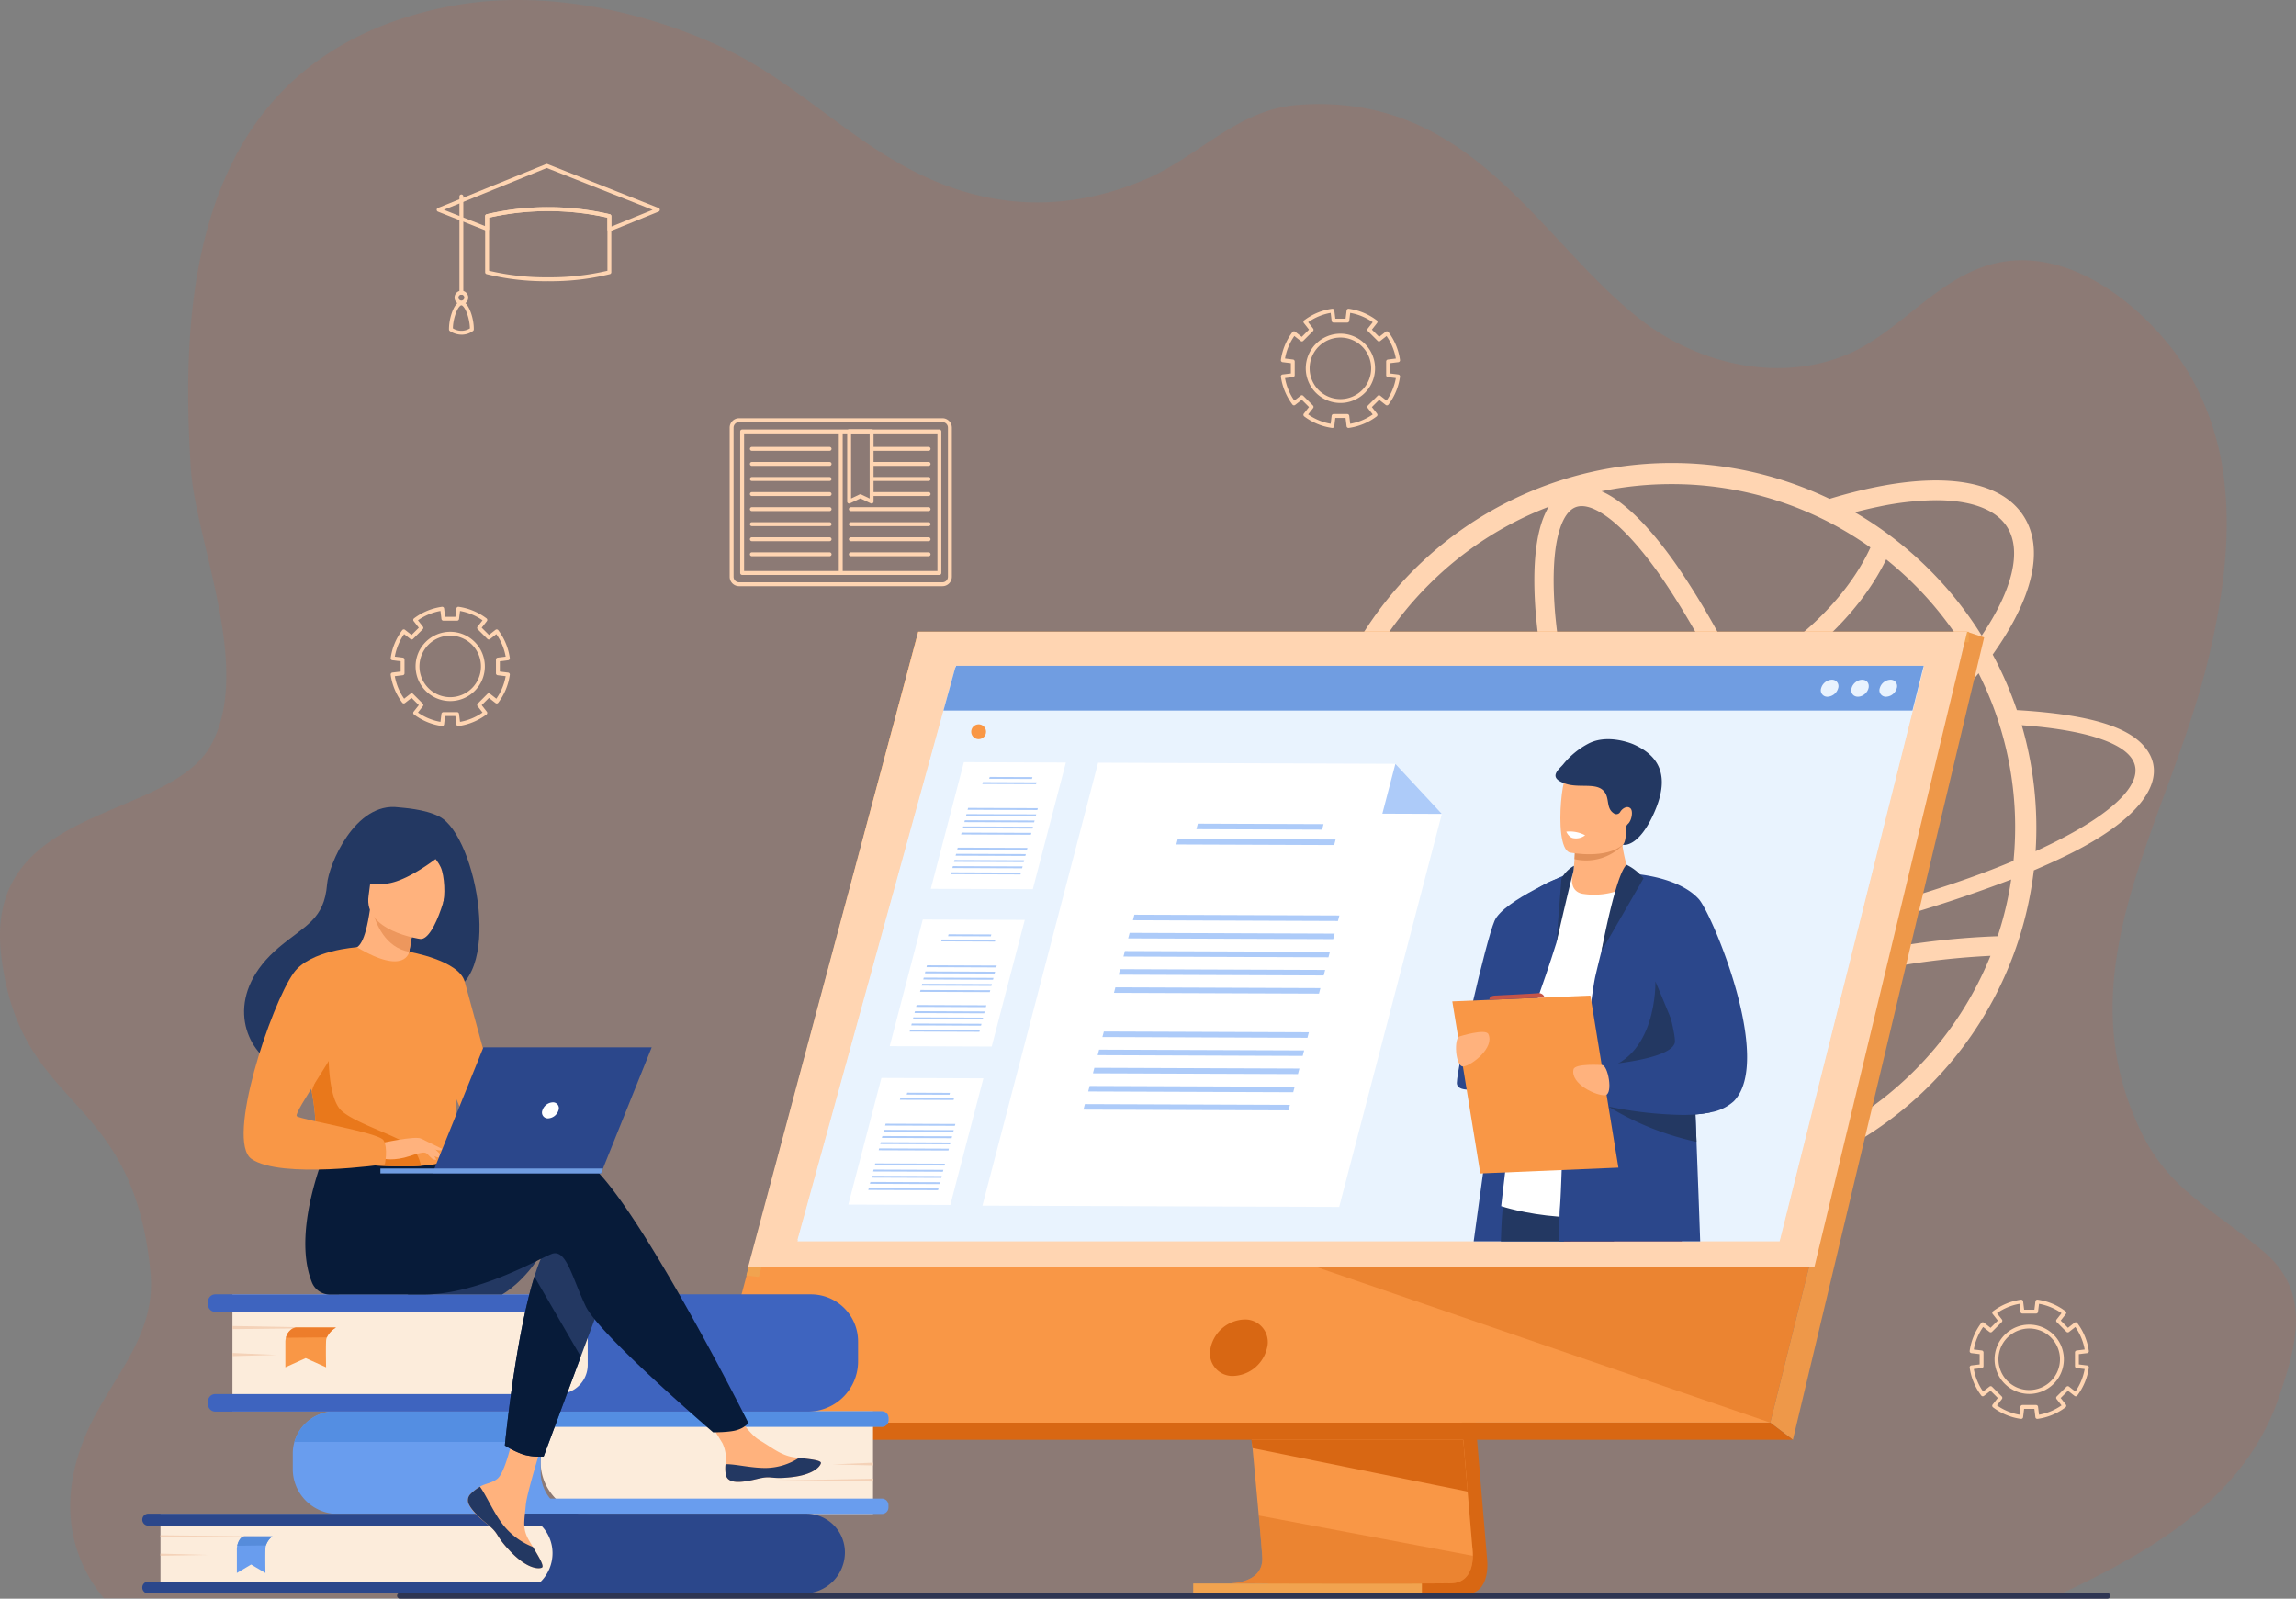 <svg xmlns="http://www.w3.org/2000/svg" width="569.999" height="396.875" viewBox="0 0 569.999 396.875">
  <rect x="0" y="0" width="569.999" height="396.875" fill="#808080" stroke="none"/>
  <g id="vidyalaya_dominica_2" transform="translate(0 0)">
    <path id="Path_80166" data-name="Path 80166" d="M108.954,317.954c4.821,39.255,32.637,32.723,37.029,78.366,1.568,16.291-10.289,26.532-16.18,40.637-6.524,15.59-4.213,29.6,4.6,40.283H617.884c10.688-4.906,20.887-10.126,29.764-16.394,12.221-8.612,21.893-19.228,26.825-33.782,4.452-13.151,7.882-25.838-3.813-35.813-6.349-5.423-12.958-9.608-18.7-14.635a45.449,45.449,0,0,1-11.033-13.655c-21.076-41.21,5.96-77.527,15.889-118.763.958-4.007,1.835-8.054,2.534-12.115,1.821-10.343,2.668-20.836,1.588-31.057a68.448,68.448,0,0,0-8.478-27.132c-7.373-12.919-26.472-32-46.995-28.359-15.421,2.739-25.125,17.811-39.049,23.262-17.547,6.868-37.014,1.376-50.159-8.721-25.566-19.637-41.949-56.963-85.644-53.542C415.8,107.692,405.8,119.616,392.8,125.081c-17.859,7.522-35.476,7.467-52.543.149-19.628-8.421-33.1-24.065-52.368-33.019a130.4,130.4,0,0,0-20.349-7.454c-15.5-4.279-32.458-5.792-48.448-2.494a94.235,94.235,0,0,0-9.65,2.494c-53.458,16.775-55.974,71.721-53.458,111.813,1.154,18.369,15.58,50.049,4.923,69.029S104.292,279.995,108.954,317.954Z" transform="translate(-108.624 -80.474)" fill="rgba(252,79,25,0.99)" opacity="0.1"/>
    <g id="Group_185366" data-name="Group 185366" transform="translate(35.327 114.937)">
      <path id="Path_96339" data-name="Path 96339" d="M174.262,379.149l7.01-.161c-2.252,2.919-2.758,5.608-1.356,7.883,1.4,2.321,4.758,4.229,9.768,5.677a90.584,90.584,0,0,1,124.04-113.284l.012.006c3.894-1.188,7.686-2.162,11.345-2.9,18.471-3.749,31.58-1.158,36.9,7.295,5.067,8.039,2.309,20.14-7.746,34.254l0,.007a91.2,91.2,0,0,1,6,13.79c18.892,1.126,29,4.451,32.682,10.473,4.275,7.01-1.563,16.418-20.248,25.565-2.574,1.264-5.332,2.505-8.228,3.746a90.55,90.55,0,0,1-172.971,25.488c-9.216-1.908-15.284-4.9-17.7-8.849C172.1,385.4,172.309,382.367,174.262,379.149Zm21.627,14.824a139.612,139.612,0,0,0,22.73,1.839,333.027,333.027,0,0,0,46.6-3.139q-2.119-4.613-4.149-9.469a128.181,128.181,0,0,1-15.089,4.1,76.438,76.438,0,0,1-15.066,1.675c-10.548,0-18.106-3.045-21.838-8.97a15.493,15.493,0,0,1-1.5-3.1h5.377c.089.164.184.325.283.483,2.772,4.4,8.968,6.674,17.667,6.672a71.765,71.765,0,0,0,14.1-1.576,122.893,122.893,0,0,0,14.2-3.842q-1.942-4.859-3.769-9.892c-3.278-9.038-6.084-18-8.354-26.6-18.4,2.712-37.614,2.793-56.075,1.4a85.752,85.752,0,0,0-1.758,17.346A84.745,84.745,0,0,0,195.889,393.973Zm112.027,44.881c2.615-.948,3.943-4.7,4.6-7.684,1.032-4.712,1.219-11.331.54-19.141-.343-3.95-.9-8.149-1.639-12.542a232.918,232.918,0,0,0-31.671,10.958c2.328,4.015,4.683,7.737,7.037,11.112,4.485,6.429,8.871,11.39,12.685,14.345C301.876,437.773,305.3,439.8,307.917,438.854Zm-30.542-32.61a237.7,237.7,0,0,1,33.178-11.49q-.594-3.058-1.3-6.219-4.686,1.065-9.5,2.06c-9.388,1.92-18.753,3.55-27.921,4.869Q274.553,401.1,277.375,406.244Zm20.307-19.051q5.441-1.12,10.715-2.336c-1.654-6.882-3.686-14.056-6.057-21.367a209.686,209.686,0,0,1-36.74,18.12q2.234,5.334,4.582,10.379C279.2,390.7,288.425,389.091,297.681,387.193ZM327.794,294.3c-6.853,14.041-20.061,25.609-34.274,33.283,3.443,7.5,6.723,15.511,9.738,23.826q.843,2.325,1.643,4.642c18.012-11.725,33.262-25.178,43.265-38.2l0-.005A85.671,85.671,0,0,0,327.794,294.3Zm-77.018-12.992c-2.615.949-3.943,4.7-4.6,7.684-1.032,4.712-1.219,11.331-.54,19.141a191,191,0,0,0,5,28.6,137.047,137.047,0,0,0,36.569-11.3,194.56,194.56,0,0,0-15.3-26.823c-4.485-6.429-8.871-11.39-12.684-14.345-1.99-1.542-4.667-3.192-7.012-3.192A4.2,4.2,0,0,0,250.777,281.307Zm1.059,60.079c2.211,8.319,4.934,16.983,8.107,25.732q1.835,5.058,3.792,9.945A205.281,205.281,0,0,0,300.742,358.7q-.964-2.818-1.991-5.654c-2.948-8.128-6.147-15.95-9.5-23.276A141.269,141.269,0,0,1,251.836,341.386ZM214.23,300.593a85.008,85.008,0,0,0-22.107,38.233c19.657,1.437,37.669.986,53.77-1.344a195.069,195.069,0,0,1-5.03-28.935c-.833-9.579-.732-20.925,3.152-27.31A84.769,84.769,0,0,0,214.23,300.593Zm60.285-24.983a85.424,85.424,0,0,0-17.4,1.774c6.7,2.916,13.539,11.032,18.731,18.475a199.174,199.174,0,0,1,15.63,27.374c13.525-7.349,26.3-18.615,32.407-31.887A84.982,84.982,0,0,0,274.515,275.61Zm83.312,10.672c-2.773-4.4-8.968-6.673-17.667-6.673a71.749,71.749,0,0,0-14.1,1.576q-2.965.6-6.048,1.413H320a90.966,90.966,0,0,1,31.5,30.61l0,.007C359.2,301.8,361.51,292.126,357.827,286.283Zm-7.1,36.282,0,0c-10.534,13.166-26.059,26.626-44.2,38.3,2.572,7.829,4.767,15.523,6.538,22.9,15.041-3.639,32.522-8.786,46.329-14.627a84.912,84.912,0,0,0-8.664-46.564Zm17.766,42.473c16.3-7.952,23.742-15.628,20.409-21.076-2.689-4.413-12.48-7.4-27.465-8.5a91.011,91.011,0,0,1,3.447,31.28C366.125,366.187,367.32,365.612,368.493,365.037Zm-54.572,22.41q.7,3.109,1.286,6.127,1.569-.38,3.139-.74a190.626,190.626,0,0,1,37.117-4.984,83.357,83.357,0,0,0,3.354-14.08A338.413,338.413,0,0,1,313.92,387.448Zm39.759,5.268a192.034,192.034,0,0,0-34.27,4.8q-1.668.38-3.334.789c.8,4.665,1.39,9.123,1.754,13.313.69,7.939.739,17.092-1.475,23.628a85.734,85.734,0,0,0,37.324-42.526ZM300.374,442.2c-6.309-3.307-12.647-10.9-17.529-17.9-2.518-3.609-5.034-7.6-7.518-11.915A241.024,241.024,0,0,0,234.3,436.124,85.412,85.412,0,0,0,300.374,442.2ZM214.23,421.208A84.632,84.632,0,0,0,229.741,433.5a246.057,246.057,0,0,1,43.232-25.313c-2.079-3.81-4.129-7.835-6.13-12.036a368.412,368.412,0,0,1-39.307,3.22c-3.172.092-6.251.092-9.239.069a164.407,164.407,0,0,1-20.547-1.379A84.729,84.729,0,0,0,214.23,421.208Z" transform="translate(105.144 -270.37)" fill="#ffd5b2"/>
      <g id="Group_185343" data-name="Group 185343" transform="translate(140.28 41.903)">
        <g id="Group_185322" data-name="Group 185322">
          <path id="Path_96340" data-name="Path 96340" d="M1118.328,926.349l12.519,148.86s1.312,9.024-5.4,9.04c-11.036.026-54.93,0-54.93,0s8.306-1.878,8.205-6.1c-.119-4.982-14.633-153.2-14.633-153.2Z" transform="translate(-937.3 -845.344)" fill="#d86713"/>
          <path id="Path_96341" data-name="Path 96341" d="M1090.041,1069.7c2.17.006,44.094.138,54.842,0,4.684-.058,5.505-4.164,5.544-6.822a13.331,13.331,0,0,0-.142-2.216l-.326-3.869-.83-9.861-.733-8.712-.942-11.2-.793-9.45-8.9-105.776-54.238-1.408s6.113,62.03,10.437,107.183c.483,5.031.942,9.855,1.367,14.358q.207,2.157.4,4.212c.4,4.272.767,8.2,1.086,11.659.168,1.826.323,3.522.464,5.076.552,6.089.875,9.978.879,10.717a6.239,6.239,0,0,1-.106,1.2C1097.162,1069.542,1090.855,1069.7,1090.041,1069.7Z" transform="translate(-960.384 -833.493)" fill="#f99746"/>
          <path id="Path_96342" data-name="Path 96342" d="M735.211,496.123l-30.5,122.494-4.175,16.776-14.2,57.054H422.463l52.351-196.324Z" transform="translate(-422.463 -496.123)" fill="#f99746"/>
          <path id="Path_96343" data-name="Path 96343" d="M448.566,496.122l4.226,1.409L405.311,696.708l-5.619-4.261Z" transform="translate(-135.818 -496.122)" fill="#ee9849"/>
          <path id="Path_96344" data-name="Path 96344" d="M924.99,1558.07H662.74l-7.242-4.261H919.371Z" transform="translate(-655.498 -1357.485)" fill="#d86713"/>
          <rect id="Rectangle_151764" data-name="Rectangle 151764" width="56.781" height="2.698" transform="translate(120.617 236.263)" fill="#f1a34f"/>
          <path id="Path_96345" data-name="Path 96345" d="M423.294,656.27l42.817-157.552h257.57v-2.6H462.862l-42.674,159.8Z" transform="translate(-410.511 -496.122)" fill="#f1a34f"/>
          <path id="Path_96346" data-name="Path 96346" d="M1090.525,1576.76l.293,2.063,53.4,10.788-.733-8.713-.349-4.138Z" transform="translate(-955.474 -1376.175)" fill="#d86713"/>
          <path id="Path_96347" data-name="Path 96347" d="M1083.535,1694.853c2.17.006,44.094.138,54.842,0,4.684-.058,5.505-4.164,5.544-6.822l-53.147-10c.552,6.089.875,9.978.879,10.717a6.237,6.237,0,0,1-.106,1.2C1090.656,1694.7,1084.349,1694.853,1083.535,1694.853Z" transform="translate(-953.878 -1458.65)" fill="#d86713" opacity="0.4"/>
          <path id="Path_96348" data-name="Path 96348" d="M609.25,1263.741l115.916,39.744,14.2-57.055Z" transform="translate(-461.292 -1107.161)" fill="#d86713" opacity="0.4"/>
          <path id="Path_96349" data-name="Path 96349" d="M725.108,496.122H464.71L422.46,653.9H687.169Z" transform="translate(-412.359 -496.122)" fill="#ffd5b2"/>
        </g>
        <path id="Path_96350" data-name="Path 96350" d="M1358.185,1422.883a8.924,8.924,0,0,1,8.369-7.006,5.607,5.607,0,0,1,5.644,7.006,8.923,8.923,0,0,1-8.368,7.006A5.607,5.607,0,0,1,1358.185,1422.883Z" transform="translate(-1233.244 -1245.155)" fill="#d86713"/>
        <path id="Path_96351" data-name="Path 96351" d="M480.574,684.149H724.385L752,574.155l2.115-8.434,1.807-7.195,1.445-5.76,2.79-11.111h-240.3l-.168.611-2.893,10.5-1.588,5.76-1.985,7.195-2.325,8.434Z" transform="translate(-458.193 -533.203)" fill="#e9f3fe"/>
        <path id="Path_96352" data-name="Path 96352" d="M480.574,686.174H724.385L752,576.181l2.115-8.434,1.807-7.2,1.445-5.76,2.79-11.111h-240.3l-.168.611-2.893,10.5-1.588,5.76-1.985,7.2-2.325,8.434Z" transform="translate(-458.193 -534.853)" fill="#e9f3fe"/>
        <path id="Path_96353" data-name="Path 96353" d="M480.574,552.766H721.142l2.79-11.111h-240.2l-.26.611Z" transform="translate(-421.97 -533.203)" fill="#709de1"/>
        <g id="Group_185323" data-name="Group 185323" transform="translate(276.442 11.03)">
          <path id="Path_96354" data-name="Path 96354" d="M520.518,562.331a1.593,1.593,0,0,0-1.583-2.109,2.881,2.881,0,0,0-2.635,2.109,1.593,1.593,0,0,0,1.583,2.109A2.881,2.881,0,0,0,520.518,562.331Z" transform="translate(-501.683 -559.354)" fill="#e9f3fe"/>
          <ellipse id="Ellipse_3567" data-name="Ellipse 3567" cx="1.862" cy="2.388" rx="1.862" ry="2.388" transform="translate(9.162 5.954) rotate(-131.449)" fill="#e9f3fe"/>
          <path id="Path_96355" data-name="Path 96355" d="M598.92,562.331a1.594,1.594,0,0,0-1.583-2.109,2.881,2.881,0,0,0-2.635,2.109,1.593,1.593,0,0,0,1.583,2.109A2.881,2.881,0,0,0,598.92,562.331Z" transform="translate(-594.637 -559.354)" fill="#e9f3fe"/>
        </g>
        <g id="Group_185325" data-name="Group 185325" transform="translate(184.938 26.655)">
          <path id="Path_96356" data-name="Path 96356" d="M942.747,911.672h24.108c.231-1.884.435-3.876.618-5.953.324-3.727.571-7.735.754-11.9q.066-1.443.118-2.909c.046-1.244.086-2.5.122-3.767.059-2.147.105-4.319.139-6.5a.012.012,0,0,0,0-.008c.042-2.786.063-5.59.069-8.384v0q0-1.046,0-2.09v0c0-.656,0-1.307,0-1.958-.021-6.014-.111-11.913-.24-17.4-.277-12.136-.727-22.249-.966-27.11v0c-.1-2-.159-3.1-.159-3.1l-.006,0c-.055.008-.42.076-1,.214-.422.1-.958.244-1.567.431h0c-.55.166-1.158.372-1.8.614a.007.007,0,0,0-.006,0,21.007,21.007,0,0,0-3.357,1.622l-.05.025a9.683,9.683,0,0,0-4.168,4.554c-.637,1.662-2.126,10.592-3.926,22.452-.05.338-.1.678-.153,1.023-.952,6.3-1.981,13.365-3.015,20.581-1.094,7.647-2.189,15.457-3.2,22.694C944.211,901,943.415,906.779,942.747,911.672Z" transform="translate(-937.441 -787.005)" fill="#2b478b"/>
          <path id="Path_96357" data-name="Path 96357" d="M876.089,1203.3H904.15c.538-2.315,1.042-4.548,1.489-6.642,1.233-5.773,2.044-10.5,2-13.045a3.805,3.805,0,0,0-1.244-2.84,6.125,6.125,0,0,0-2.01-1.187c-2.368-.9-5.768-1.046-9.329-.819-1.21.075-2.437.193-3.647.34a106.316,106.316,0,0,0-12.861,2.46s-.414,1.674-.9,4.6c-.368,2.2-.777,5.1-1.082,8.527-.176,1.991-.319,4.161-.4,6.474C876.141,1201.863,876.116,1202.575,876.089,1203.3Z" transform="translate(-864.031 -1078.633)" fill="#233862"/>
          <path id="Path_96358" data-name="Path 96358" d="M801.493,1190.01l.28,2.027,1.359,9.844.231,1.68.842,6.1h29.244c.227-4.033.437-7.964.477-11.39,0-.38.006-.752.006-1.118,0-5.159-.454-8.985-1.933-9.951-1.676-1.094-7.237-.794-13.159-.069-.59.071-1.185.149-1.779.229-3.451.464-6.9,1.038-9.682,1.531-1.441.256-2.7.491-3.678.678C802.319,1189.839,801.493,1190.01,801.493,1190.01Z" transform="translate(-776.476 -1084.997)" fill="#c65447"/>
          <path id="Path_96359" data-name="Path 96359" d="M846.818,819.018s-16.066-10.388-27.589-5.075c-1.836.847-3.931,3.209-5.43,4.861-4.165,4.59-12.3,77.5-12.3,77.5s23.1,7.825,45.324-2.656Z" transform="translate(-789.362 -780.372)" fill="#fff"/>
          <path id="Path_96360" data-name="Path 96360" d="M982.885,819.159s-16.264,6.666-18.467,11.787-9.362,36.572-9.362,40.26,12.466.825,14.473-5.124c1.667-4.939,7.288-20.113,10.252-29.71Z" transform="translate(-953.932 -785.852)" fill="#2b478b"/>
          <g id="Group_185324" data-name="Group 185324" transform="translate(25.619)">
            <path id="Path_96361" data-name="Path 96361" d="M871.686,782.768a18.3,18.3,0,0,0,12.585-2.563,36.211,36.211,0,0,1-2.682-9.473c-.015-.112-.026-.22-.037-.325a9.674,9.674,0,0,1-.044-2.17h-9.18s-2.509,1.148-2.509,1.941q0,.636-.011,1.217c-.018,1.056-.06,1.977-.116,2.769a25.17,25.17,0,0,1-.47,3.789S868.1,782.065,871.686,782.768Z" transform="translate(-864.975 -744.382)" fill="#ffb27d"/>
            <path id="Path_96362" data-name="Path 96362" d="M882.458,781.588a12.686,12.686,0,0,0,11.9-3.431c.128-.14.195-.222.195-.222-.073-.037-.151-.07-.231-.1-2.589-1.048-8.463-.215-11.744.988C882.555,779.875,882.513,780.8,882.458,781.588Z" transform="translate(-877.741 -751.807)" fill="#e2915a"/>
            <path id="Path_96363" data-name="Path 96363" d="M879.523,686.2c-1.243,6.688-9.873,6.469-13.6,6.048-1.05-.117-1.71-.251-1.71-.251-1.183-.316-1.844-2.18-2.151-4.622-.609-4.832.16-11.925.976-13.739,1.229-2.73,3.543-5.682,12.234-3.552S881.118,677.635,879.523,686.2Z" transform="translate(-860.638 -663.858)" fill="#ffb27d"/>
            <path id="Path_96364" data-name="Path 96364" d="M832.892,645.773a19.87,19.87,0,0,1,5.994-4.892c4.914-2.658,11.2.084,11.23.1,7.1,3.121,8.953,8.552,5.189,17.013-3.98,8.946-7.769,7.94-7.769,7.94s.8-.5.732-3.289c0-.158-.011-.291-.018-.4a1.875,1.875,0,0,1,.592-1.526c.882-.787,1.311-3.167.573-3.83-.891-.8-2.143.172-2.542.918a1.09,1.09,0,0,1-1.558.344c-2.209-1.4-.774-4.19-2.885-5.9s-6.4-.274-9.562-1.636C828.721,649.062,832,647.012,832.892,645.773Z" transform="translate(-830.817 -639.722)" fill="#233862"/>
          </g>
          <path id="Path_96365" data-name="Path 96365" d="M779.515,910.64H814.5c-.25-7.254-.571-15.915-.91-24.683-.086-2.273-.177-4.557-.265-6.821-.04-.96-.076-1.914-.113-2.867-.773-19.474-1.54-37.059-1.7-38.006-.368-2.143-.714-3.968-1.09-5.552-1.1-4.613-2.464-7.143-5.443-9.319-.29-.22-2.672-1.42-4.771-2.466-1.714-.851-3.239-1.594-3.285-1.615v0h0a3.365,3.365,0,0,0-1.132,1.368,22.818,22.818,0,0,0-1.262,2.783A150.024,150.024,0,0,0,790,838.546a.053.053,0,0,0,0,.015.016.016,0,0,0,0,.008v0c-.773,3.031-1.328,5.391-1.485,6.069-.269,1.143-.622,3.355-1.04,6.35V851c-.565,4.086-1.239,9.63-1.954,15.922v0q-.11.97-.22,1.96-.126,1.131-.256,2.287v0c-.027.248-.055.5-.08.744v0c-.275,2.492-.552,5.061-.828,7.676,0,0,0,.006,0,.008-.235,2.155-3.5,3.716-3.731,5.911-.017.16-.034.483-.055.933-.042.929-.092,2.4-.153,4.1-.025.758-.052,1.563-.082,2.384-.128,3.651-.286,7.651-.464,9.575-.008.09-.017.206-.023.347-.021.384-.038.949-.052,1.659C779.534,906.025,779.519,908.182,779.515,910.64Z" transform="translate(-752.961 -785.973)" fill="#2b478b"/>
          <path id="Path_96366" data-name="Path 96366" d="M812.767,963.717c.01.044.557,19.692-14.222,22.078s-4.959,3.018-4.959,3.018,27.806-1.182,28.265-1.916S812.767,963.717,812.767,963.717Z" transform="translate(-762.35 -903.578)" fill="#233862"/>
          <path id="Path_96367" data-name="Path 96367" d="M766.111,1110.644s.277.2.809.54a.21.21,0,0,1,.028.016,69.391,69.391,0,0,0,18.689,7.993q1.534.416,3.169.782c-.086-2.273-.176-4.555-.264-6.82a28.515,28.515,0,0,0,3.663-.507c-.039-.3-.079-.6-.117-.9-1.239-.509-2.471-1-3.659-1.463-.968-.378-1.9-.738-2.791-1.072-4-1.52-6.969-2.55-6.969-2.55l-11.847,3.753Z" transform="translate(-728.181 -1019.993)" fill="#233862"/>
          <path id="Path_96368" data-name="Path 96368" d="M716.727,876.292s1.522.38,3.945.869a.063.063,0,0,1,.026.006,97.089,97.089,0,0,0,18.691,2.089c.99-.011,1.963-.05,2.9-.123a28.547,28.547,0,0,0,3.663-.507,11.393,11.393,0,0,0,5.851-2.763c9.982-10.167-5.447-46.657-8.691-50.208-3.788-4.145-10.7-5.6-14.516-6.1l-.461-.059c-1.342-.16-2.2-.193-2.251-.195h0s.3.962.8,2.594c.195.632.42,1.364.668,2.181,2.344,7.678,6.868,22.767,8.862,31.276.731,3.114,1.122,5.346.943,6.013-.778,2.906-8.843,4.4-13.952,5.061-2.131.275-3.749.406-4.11.433a.511.511,0,0,0-.075.005l-.3,1.212-.707,2.906-.7,2.855Z" transform="translate(-681.932 -785.97)" fill="#2b478b"/>
          <path id="Path_96369" data-name="Path 96369" d="M895.833,1026.783l34.281-1.444-6.955-42.722-34.281,1.444Z" transform="translate(-888.878 -918.969)" fill="#f99746"/>
          <path id="Path_96370" data-name="Path 96370" d="M908.01,1075.267s-6.673-.465-7.008,1.09c-.78,3.626,5.737,6.6,7.849,6.4S909.546,1075.024,908.01,1075.267Z" transform="translate(-870.92 -994.369)" fill="#ffb27d"/>
          <path id="Path_96371" data-name="Path 96371" d="M1062.289,1032.4s6.384-2,7.07-.561c1.6,3.347-4.054,7.751-6.155,8.042S1060.739,1032.517,1062.289,1032.4Z" transform="translate(-1060.415 -958.631)" fill="#ffb27d"/>
          <path id="Path_96372" data-name="Path 96372" d="M861.491,807.745a12.454,12.454,0,0,1,4.215,3.358s-10.494,18.22-10.447,18.049S858.806,810.079,861.491,807.745Z" transform="translate(-818.23 -776.557)" fill="#233862"/>
          <path id="Path_96373" data-name="Path 96373" d="M952.725,809.129a8.005,8.005,0,0,0-3.1,3.169L948.381,828.2s2.664-11.673,4.019-16.95A8.931,8.931,0,0,0,952.725,809.129Z" transform="translate(-922.534 -777.684)" fill="#233862"/>
          <path id="Path_96374" data-name="Path 96374" d="M1001.272,980.55a1.557,1.557,0,0,0-1.831-1.048c-1.561.138-10.327.569-10.327.569s-1.691-.028-1.534,1.056Z" transform="translate(-978.355 -916.424)" fill="#c65447"/>
          <path id="Path_96375" data-name="Path 96375" d="M938.067,764.1a3.659,3.659,0,0,1-2.974.716c-1.089-.191-1.7-1.606-1.7-1.606A8.222,8.222,0,0,1,938.067,764.1Z" transform="translate(-905.094 -740.247)" fill="#fff"/>
        </g>
        <g id="Group_185342" data-name="Group 185342" transform="translate(34.995 32.367)">
          <g id="Group_185329" data-name="Group 185329" transform="translate(20.476)">
            <path id="Path_96376" data-name="Path 96376" d="M1627.869,701.935l25.322.094,8.211-31.437-25.322-.094Z" transform="translate(-1627.869 -670.498)" fill="#fff"/>
            <g id="Group_185328" data-name="Group 185328" transform="translate(4.954 3.666)">
              <path id="Path_96377" data-name="Path 96377" d="M1672.6,690.711l10.618.039.122-.465-10.618-.039Z" transform="translate(-1663.06 -690.246)" fill="#adcbf9"/>
              <path id="Path_96378" data-name="Path 96378" d="M1667.116,697.673l13.33.049.122-.465-13.33-.049Z" transform="translate(-1659.273 -695.916)" fill="#adcbf9"/>
              <g id="Group_185326" data-name="Group 185326" transform="translate(2.576 7.69)">
                <path id="Path_96379" data-name="Path 96379" d="M1665.4,732.141l17.315.064.121-.465-17.315-.064Z" transform="translate(-1663.796 -731.676)" fill="#adcbf9"/>
                <path id="Path_96380" data-name="Path 96380" d="M1667.554,740.4l17.315.064.122-.465-17.315-.064Z" transform="translate(-1666.353 -738.401)" fill="#adcbf9"/>
                <path id="Path_96381" data-name="Path 96381" d="M1669.711,748.658l17.315.064.121-.465-17.315-.064Z" transform="translate(-1668.91 -745.127)" fill="#adcbf9"/>
                <path id="Path_96382" data-name="Path 96382" d="M1671.868,756.915l17.315.064.121-.465-17.315-.064Z" transform="translate(-1671.468 -751.852)" fill="#adcbf9"/>
                <path id="Path_96383" data-name="Path 96383" d="M1674.025,765.173l17.315.064.121-.465-17.315-.064Z" transform="translate(-1674.025 -758.577)" fill="#adcbf9"/>
              </g>
              <g id="Group_185327" data-name="Group 185327" transform="translate(0 17.551)">
                <path id="Path_96384" data-name="Path 96384" d="M1679.274,785.268l17.315.064.121-.465L1679.4,784.8Z" transform="translate(-1677.673 -784.803)" fill="#adcbf9"/>
                <path id="Path_96385" data-name="Path 96385" d="M1681.431,793.527l17.315.064.122-.465-17.315-.064Z" transform="translate(-1680.23 -791.529)" fill="#adcbf9"/>
                <path id="Path_96386" data-name="Path 96386" d="M1683.588,801.784l17.315.064.121-.465-17.315-.064Z" transform="translate(-1682.787 -798.254)" fill="#adcbf9"/>
                <path id="Path_96387" data-name="Path 96387" d="M1685.745,810.042l17.315.064.121-.465-17.315-.064Z" transform="translate(-1685.345 -804.979)" fill="#adcbf9"/>
                <path id="Path_96388" data-name="Path 96388" d="M1687.9,818.3l17.315.064.121-.465-17.315-.064Z" transform="translate(-1687.902 -811.704)" fill="#adcbf9"/>
              </g>
            </g>
          </g>
          <g id="Group_185333" data-name="Group 185333" transform="translate(10.272 39.064)">
            <path id="Path_96389" data-name="Path 96389" d="M1682.841,912.39l25.322.094,8.211-31.437-25.322-.093Z" transform="translate(-1682.841 -880.953)" fill="#fff"/>
            <g id="Group_185332" data-name="Group 185332" transform="translate(4.954 3.666)">
              <path id="Path_96390" data-name="Path 96390" d="M1727.57,901.166l10.618.039.121-.465-10.618-.039Z" transform="translate(-1718.032 -900.701)" fill="#adcbf9"/>
              <path id="Path_96391" data-name="Path 96391" d="M1722.088,908.128l13.33.049.122-.465-13.33-.049Z" transform="translate(-1714.245 -906.371)" fill="#adcbf9"/>
              <g id="Group_185330" data-name="Group 185330" transform="translate(2.576 7.69)">
                <path id="Path_96392" data-name="Path 96392" d="M1720.369,942.6l17.315.064.121-.465-17.315-.064Z" transform="translate(-1718.768 -942.131)" fill="#adcbf9"/>
                <path id="Path_96393" data-name="Path 96393" d="M1722.525,950.854l17.315.064.121-.465-17.315-.064Z" transform="translate(-1721.324 -948.856)" fill="#adcbf9"/>
                <path id="Path_96394" data-name="Path 96394" d="M1724.683,959.112l17.315.064.122-.465-17.315-.064Z" transform="translate(-1723.882 -955.581)" fill="#adcbf9"/>
                <path id="Path_96395" data-name="Path 96395" d="M1726.84,967.37l17.315.064.121-.465-17.315-.064Z" transform="translate(-1726.439 -962.307)" fill="#adcbf9"/>
                <path id="Path_96396" data-name="Path 96396" d="M1729,975.628l17.315.064.121-.465-17.315-.064Z" transform="translate(-1728.997 -969.032)" fill="#adcbf9"/>
              </g>
              <g id="Group_185331" data-name="Group 185331" transform="translate(0 17.551)">
                <path id="Path_96397" data-name="Path 96397" d="M1734.246,995.724l17.315.064.121-.465-17.315-.064Z" transform="translate(-1732.644 -995.258)" fill="#adcbf9"/>
                <path id="Path_96398" data-name="Path 96398" d="M1736.4,1003.982l17.315.064.122-.465-17.315-.064Z" transform="translate(-1735.201 -1001.984)" fill="#adcbf9"/>
                <path id="Path_96399" data-name="Path 96399" d="M1738.559,1012.24l17.315.064.122-.465-17.315-.064Z" transform="translate(-1737.759 -1008.709)" fill="#adcbf9"/>
                <path id="Path_96400" data-name="Path 96400" d="M1740.717,1020.5l17.315.064.122-.465-17.315-.064Z" transform="translate(-1740.316 -1015.434)" fill="#adcbf9"/>
                <path id="Path_96401" data-name="Path 96401" d="M1742.874,1028.755l17.315.064.121-.465L1743,1028.29Z" transform="translate(-1742.874 -1022.159)" fill="#adcbf9"/>
              </g>
            </g>
          </g>
          <g id="Group_185337" data-name="Group 185337" transform="translate(0 78.391)">
            <path id="Path_96402" data-name="Path 96402" d="M1738.182,1124.26l25.322.094,8.211-31.437-25.322-.094Z" transform="translate(-1738.182 -1092.823)" fill="#fff"/>
            <g id="Group_185336" data-name="Group 185336" transform="translate(4.954 3.666)">
              <path id="Path_96403" data-name="Path 96403" d="M1782.911,1113.036l10.618.039.122-.465-10.618-.039Z" transform="translate(-1773.373 -1112.571)" fill="#adcbf9"/>
              <path id="Path_96404" data-name="Path 96404" d="M1777.43,1120l13.331.049.121-.465-13.33-.049Z" transform="translate(-1769.587 -1118.241)" fill="#adcbf9"/>
              <g id="Group_185334" data-name="Group 185334" transform="translate(2.576 7.69)">
                <path id="Path_96405" data-name="Path 96405" d="M1775.71,1154.467l17.315.064.122-.465-17.315-.064Z" transform="translate(-1774.108 -1154.002)" fill="#adcbf9"/>
                <path id="Path_96406" data-name="Path 96406" d="M1777.867,1162.725l17.315.064.121-.465-17.315-.064Z" transform="translate(-1776.666 -1160.727)" fill="#adcbf9"/>
                <path id="Path_96407" data-name="Path 96407" d="M1780.024,1170.983l17.315.064.121-.465-17.315-.064Z" transform="translate(-1779.224 -1167.452)" fill="#adcbf9"/>
                <path id="Path_96408" data-name="Path 96408" d="M1782.182,1179.24l17.315.064.121-.465-17.315-.064Z" transform="translate(-1781.781 -1174.177)" fill="#adcbf9"/>
                <path id="Path_96409" data-name="Path 96409" d="M1784.338,1187.5l17.315.064.122-.465-17.315-.064Z" transform="translate(-1784.338 -1180.902)" fill="#adcbf9"/>
              </g>
              <g id="Group_185335" data-name="Group 185335" transform="translate(0 17.551)">
                <path id="Path_96410" data-name="Path 96410" d="M1789.587,1207.594l17.315.064.122-.465-17.315-.064Z" transform="translate(-1787.985 -1207.129)" fill="#adcbf9"/>
                <path id="Path_96411" data-name="Path 96411" d="M1791.744,1215.852l17.315.064.122-.465-17.315-.064Z" transform="translate(-1790.543 -1213.854)" fill="#adcbf9"/>
                <path id="Path_96412" data-name="Path 96412" d="M1793.9,1224.11l17.315.064.121-.465-17.315-.064Z" transform="translate(-1793.1 -1220.579)" fill="#adcbf9"/>
                <path id="Path_96413" data-name="Path 96413" d="M1796.059,1232.367l17.315.064.121-.465-17.315-.064Z" transform="translate(-1795.658 -1227.304)" fill="#adcbf9"/>
                <path id="Path_96414" data-name="Path 96414" d="M1798.215,1240.625l17.315.064.122-.465-17.315-.064Z" transform="translate(-1798.215 -1234.029)" fill="#adcbf9"/>
              </g>
            </g>
          </g>
          <g id="Group_185341" data-name="Group 185341" transform="translate(33.296 0.14)">
            <g id="Group_185340" data-name="Group 185340">
              <path id="Path_96415" data-name="Path 96415" d="M1125,781.2l88.565.327,25.489-97.583-11.538-12.424-73.8-.273Z" transform="translate(-1125.002 -671.252)" fill="#fff"/>
              <path id="Path_96416" data-name="Path 96416" d="M1283.22,754.1l31.213.115.357-1.368-31.213-.115Z" transform="translate(-1230.104 -737.607)" fill="#adcbf9"/>
              <path id="Path_96417" data-name="Path 96417" d="M1267.106,774.565l39.188.145.357-1.367-39.188-.145Z" transform="translate(-1218.973 -754.275)" fill="#adcbf9"/>
              <g id="Group_185338" data-name="Group 185338" transform="translate(32.65 37.731)">
                <path id="Path_96418" data-name="Path 96418" d="M1262.05,875.891l50.9.188.357-1.368-50.9-.188Z" transform="translate(-1257.342 -874.524)" fill="#adcbf9"/>
                <path id="Path_96419" data-name="Path 96419" d="M1268.391,900.167l50.9.188.357-1.367-50.9-.188Z" transform="translate(-1264.86 -894.294)" fill="#adcbf9"/>
                <path id="Path_96420" data-name="Path 96420" d="M1274.732,924.444l50.9.188.357-1.367-50.9-.188Z" transform="translate(-1272.378 -914.064)" fill="#adcbf9"/>
                <path id="Path_96421" data-name="Path 96421" d="M1281.073,948.719l50.9.188.357-1.368-50.9-.188Z" transform="translate(-1279.896 -933.834)" fill="#adcbf9"/>
                <path id="Path_96422" data-name="Path 96422" d="M1287.414,973l50.9.188.357-1.367-50.9-.188Z" transform="translate(-1287.414 -953.604)" fill="#adcbf9"/>
              </g>
              <g id="Group_185339" data-name="Group 185339" transform="translate(25.077 66.72)">
                <path id="Path_96423" data-name="Path 96423" d="M1302.845,1032.071l50.9.188.357-1.367-50.9-.188Z" transform="translate(-1298.137 -1030.703)" fill="#adcbf9"/>
                <path id="Path_96424" data-name="Path 96424" d="M1309.185,1056.347l50.9.188.357-1.368-50.9-.188Z" transform="translate(-1305.654 -1050.473)" fill="#adcbf9"/>
                <path id="Path_96425" data-name="Path 96425" d="M1315.527,1080.623l50.9.188.357-1.367-50.9-.188Z" transform="translate(-1313.173 -1070.243)" fill="#adcbf9"/>
                <path id="Path_96426" data-name="Path 96426" d="M1321.868,1104.9l50.9.188.357-1.367-50.9-.188Z" transform="translate(-1320.691 -1090.013)" fill="#adcbf9"/>
                <path id="Path_96427" data-name="Path 96427" d="M1328.209,1129.175l50.9.188.357-1.368-50.9-.188Z" transform="translate(-1328.209 -1109.783)" fill="#adcbf9"/>
              </g>
            </g>
            <path id="Path_96428" data-name="Path 96428" d="M1139.771,685.144,1125,685.089l3.231-12.369Z" transform="translate(-1025.717 -672.448)" fill="#adcbf9"/>
          </g>
        </g>
      </g>
      <g id="Group_185354" data-name="Group 185354" transform="translate(0 206.383)">
        <g id="Group_185345" data-name="Group 185345" transform="translate(37.355 29.047)">
          <g id="Group_185344" data-name="Group 185344">
            <path id="Rectangle_151765" data-name="Rectangle 151765" d="M12.59,0H82.513a0,0,0,0,1,0,0V25.465a0,0,0,0,1,0,0H12.875A12.875,12.875,0,0,1,0,12.59v0A12.59,12.59,0,0,1,12.59,0Z" transform="translate(61.541 0)" fill="#fcecdb"/>
            <path id="Path_96429" data-name="Path 96429" d="M1865.175,1549.215v3.831a11.154,11.154,0,0,0,11.158,11.156h135.106a1.618,1.618,0,0,0,1.618-1.617v-.574a1.618,1.618,0,0,0-1.618-1.617h-82.359a10.4,10.4,0,0,1-2.363-6.605v-4.87a10.141,10.141,0,0,1,2.243-6.373h82.479a1.618,1.618,0,0,0,1.618-1.618v-.572a1.618,1.618,0,0,0-1.618-1.619H1875.652a10.471,10.471,0,0,0-10.477,10.478Z" transform="translate(-1865.175 -1538.737)" fill="#699dee"/>
            <path id="Path_96430" data-name="Path 96430" d="M1865.175,1546.327h61.471a10.164,10.164,0,0,1,1.909-3.781h82.479a1.618,1.618,0,0,0,1.618-1.618v-.572a1.618,1.618,0,0,0-1.618-1.619H1875.248A10.48,10.48,0,0,0,1865.175,1546.327Z" transform="translate(-1864.771 -1538.737)" fill="#548ee2"/>
          </g>
          <path id="Path_96431" data-name="Path 96431" d="M1895.8,1607.334l-10,.428,10,.258Z" transform="translate(-1751.749 -1594.601)" fill="#f4d2b8"/>
          <path id="Path_96432" data-name="Path 96432" d="M1909.6,1628.859l-23.8.428,23.8.258Z" transform="translate(-1765.544 -1612.131)" fill="#f4d2b8"/>
        </g>
        <g id="Group_185349" data-name="Group 185349" transform="translate(0 54.459)">
          <g id="Group_185347" data-name="Group 185347" transform="translate(0 0)">
            <g id="Group_185346" data-name="Group 185346">
              <path id="Rectangle_151766" data-name="Rectangle 151766" d="M0,0H77.376a9.592,9.592,0,0,1,9.592,9.592v0A10.215,10.215,0,0,1,76.753,19.807H0a0,0,0,0,1,0,0V0A0,0,0,0,1,0,0Z" transform="translate(87.461 0)" fill="#2b478b"/>
              <path id="Rectangle_151767" data-name="Rectangle 151767" d="M0,0H87.534a9.793,9.793,0,0,1,9.793,9.793v0A10.015,10.015,0,0,1,87.311,19.807H0a0,0,0,0,1,0,0V0A0,0,0,0,1,0,0Z" transform="translate(4.515 0)" fill="#fcecdb"/>
              <path id="Path_96433" data-name="Path 96433" d="M2382.738,1769.353H2276.546a1.481,1.481,0,0,1-1.481-1.481h0a1.481,1.481,0,0,1,1.481-1.481h106.192a1.481,1.481,0,0,1,1.481,1.481h0A1.481,1.481,0,0,1,2382.738,1769.353Z" transform="translate(-2275.065 -1749.546)" fill="#2b478b"/>
              <path id="Path_96434" data-name="Path 96434" d="M2382.738,1678.6H2276.546a1.481,1.481,0,0,1-1.481-1.481h0a1.481,1.481,0,0,1,1.481-1.481h106.192a1.481,1.481,0,0,1,1.481,1.481h0A1.481,1.481,0,0,1,2382.738,1678.6Z" transform="translate(-2275.065 -1675.641)" fill="#2b478b"/>
            </g>
            <path id="Path_96435" data-name="Path 96435" d="M2775.236,1728.995l11.8.333-11.8.2Z" transform="translate(-2770.722 -1719.091)" fill="#f4d2b8"/>
            <path id="Path_96436" data-name="Path 96436" d="M2687.569,1704.437l28.072.333-28.072.2Z" transform="translate(-2683.055 -1699.092)" fill="#f4d2b8"/>
          </g>
          <g id="Group_185348" data-name="Group 185348" transform="translate(23.477 5.612)">
            <path id="Path_96437" data-name="Path 96437" d="M2697.946,1705.874a4.617,4.617,0,0,0-1.6,2.25,3.2,3.2,0,0,0-.125.783c-.066,1.859,0,6.065,0,6.065l-3.552-2.1-3.543,2.1v-5.7a4.527,4.527,0,0,1,.869-2.813,1.345,1.345,0,0,1,.981-.583Z" transform="translate(-2689.125 -1705.874)" fill="#699dee"/>
            <path id="Path_96438" data-name="Path 96438" d="M2697.844,1705.874a4.617,4.617,0,0,0-1.6,2.25l-7.118.083s.279-2,1.749-2.333Z" transform="translate(-2689.023 -1705.874)" fill="#568cdb"/>
          </g>
        </g>
        <g id="Group_185353" data-name="Group 185353" transform="translate(16.314 0)">
          <g id="Group_185351" data-name="Group 185351">
            <g id="Group_185350" data-name="Group 185350">
              <path id="Rectangle_151768" data-name="Rectangle 151768" d="M0,0H75.66A14.388,14.388,0,0,1,90.048,14.388v0A14.714,14.714,0,0,1,75.334,29.1H0a0,0,0,0,1,0,0V0A0,0,0,0,1,0,0Z" transform="translate(6.066 0)" fill="#fcecdb"/>
              <path id="Path_96439" data-name="Path 96439" d="M2000.05,1393.538v6.263a7.239,7.239,0,0,1-3.676,6.237,7.316,7.316,0,0,1-3.625.957h-85.162a1.808,1.808,0,0,0-1.807,1.807v.739a1.807,1.807,0,0,0,1.807,1.807h147.118a12.46,12.46,0,0,0,12.46-12.46v-4.942a11.693,11.693,0,0,0-11.7-11.7H1907.588a1.806,1.806,0,0,0-1.807,1.806v.739a1.807,1.807,0,0,0,1.807,1.807h85.422a7.055,7.055,0,0,1,5.18,2.259A6.925,6.925,0,0,1,2000.05,1393.538Z" transform="translate(-1905.781 -1382.247)" fill="#3e64bf"/>
            </g>
            <path id="Path_96440" data-name="Path 96440" d="M2683.74,1460.637l10.917.489-10.917.295Z" transform="translate(-2677.674 -1446.086)" fill="#f4d2b8"/>
            <path id="Path_96441" data-name="Path 96441" d="M2602.629,1424.556l25.973.489-25.973.295Z" transform="translate(-2596.563 -1416.702)" fill="#f4d2b8"/>
          </g>
          <g id="Group_185352" data-name="Group 185352" transform="translate(19.204 8.245)">
            <path id="Path_96442" data-name="Path 96442" d="M2616.637,1426.668a5.454,5.454,0,0,0-2.282,2.439,2.735,2.735,0,0,0-.178.849c-.095,2.015,0,6.576,0,6.576l-5.061-2.281-5.048,2.281v-6.182a4.162,4.162,0,0,1,1.237-3.051,2.092,2.092,0,0,1,1.4-.632Z" transform="translate(-2604.069 -1426.668)" fill="#f99746"/>
            <path id="Path_96443" data-name="Path 96443" d="M2616.492,1426.668a5.454,5.454,0,0,0-2.282,2.439l-10.142.09a3.236,3.236,0,0,1,2.491-2.53Z" transform="translate(-2603.925 -1426.668)" fill="#ed7d2b"/>
          </g>
        </g>
      </g>
      <g id="Group_185359" data-name="Group 185359" transform="translate(25.166 85.388)">
        <g id="Group_185358" data-name="Group 185358" transform="translate(0 0)">
          <path id="Path_96444" data-name="Path 96444" d="M2359.84,1318.5c-4.489,7.812-10.135,10.828-10.135,10.828h-23.487S2363.264,1312.54,2359.84,1318.5Z" transform="translate(-2285.57 -1208.294)" fill="#233862"/>
          <g id="Group_185355" data-name="Group 185355">
            <path id="Path_96445" data-name="Path 96445" d="M2319.655,1564.284a2.171,2.171,0,0,0-.387,2.322.017.017,0,0,0,.006.011c.56,1.548,2.411,3.277,4.561,5,.275.222.519.424.732.61.056.049.112.1.164.147s.085.078.127.114c2,1.848,1.25,2.271,4.852,6.021,4.107,4.273,6.934,4.349,7.738,3.96.68-.332-.7-2.6-2.234-5.145-.074-.123-.147-.247-.223-.372-.2-.339-.407-.682-.609-1.023-1.795-3.065-1.334-4.5-.909-9.066.346-3.707,5.767-20.711,5.767-20.711l-7.87-1.355s-2.37,13.54-4.981,15.625c-1.4,1.112-2.959,1.125-4.3,1.949-.1.057-.188.116-.279.177A10.319,10.319,0,0,0,2319.655,1564.284Z" transform="translate(-2263.424 -1393.635)" fill="#ffb27d"/>
            <path id="Path_96446" data-name="Path 96446" d="M2328.352,1641.391a2.171,2.171,0,0,0-.387,2.323.021.021,0,0,0,.006.011c.686,1.547,2.49,3.267,4.568,4.987.272.225.511.432.725.626.056.049.112.1.164.147s.085.078.126.114c2,1.848,1.25,2.271,4.852,6.021,4.107,4.273,6.934,4.349,7.738,3.96.68-.332-.7-2.6-2.234-5.145a17.5,17.5,0,0,1-7.32-5.394c-2.473-3.156-4.122-7.21-5.806-9.558q-.142.086-.279.177A10.331,10.331,0,0,0,2328.352,1641.391Z" transform="translate(-2272.12 -1470.741)" fill="#233862"/>
            <path id="Path_96447" data-name="Path 96447" d="M1961.782,1548.861c.486,2.429,3.948,2.024,7.817,1.079s2.949.179,8.455-.431,7.174-2.663,7.342-3.481c.15-.726-2.57-.983-5.488-1.319-.367-.041-.736-.087-1.1-.132-3.295-.413-5.707-2.539-8.7-4.285-2.835-1.654-7.065-8.392-7.065-8.392l-7.551.6s3.962,6.018,5.495,8.635a9.121,9.121,0,0,1,.741,5.146A9.691,9.691,0,0,0,1961.782,1548.861Z" transform="translate(-1842.094 -1383.127)" fill="#ffb27d"/>
            <path id="Path_96448" data-name="Path 96448" d="M1963.42,1606.139c3.869-.945,2.949.179,8.455-.431s7.174-2.662,7.342-3.481c.15-.726-2.57-.983-5.488-1.319l-.027.056a15.521,15.521,0,0,1-7.885,2.451c-3.735.091-7.692-.979-10.271-.937a9.69,9.69,0,0,0,.058,2.583C1956.089,1607.49,1959.552,1607.084,1963.42,1606.139Z" transform="translate(-1835.916 -1439.326)" fill="#233862"/>
            <path id="Path_96449" data-name="Path 96449" d="M2264.534,1310.061l-7.059,18.994-9.216,24.8a14.927,14.927,0,0,1-4.9-.447,21.228,21.228,0,0,1-4.735-2.3s2.559-26.629,7.332-41.914c1.223-3.924,2.594-7.1,4.107-8.884C2257.469,1291.559,2264.534,1310.061,2264.534,1310.061Z" transform="translate(-2173.783 -1192.607)" fill="#233862"/>
            <path id="Path_96450" data-name="Path 96450" d="M2120.7,1184.014c-4.625-1.492-17.813.424-31.063,3.017l-2.774-4.575-28.617-2.235s-9.443,20.941-4.273,34.285a4.839,4.839,0,0,0,4.844,3.26s.417,0,.418,0,17.032-.01,22.563-.01c14.232,0,30.12-9.783,32.175-10.194,3.364-.673,4.709,6.055,8.073,13.12s31.622,31.285,31.622,31.285,4.344.043,6.138-.63a6.042,6.042,0,0,0,2.635-1.663S2131.125,1187.378,2120.7,1184.014Z" transform="translate(-2037.122 -1096.725)" fill="#071b39"/>
            <path id="Path_96451" data-name="Path 96451" d="M2461.585,776.713c-10.19,5.611-30.864,17.243-30.971,17.168,0,0-7.6,2.863-11.909,0-7.185-4.771-11.038-17.613,2.1-28.665,6.553-5.511,11.208-6.853,11.916-15.654.384-4.774,6.91-20.532,17.755-19.075.906.122,6.484.382,10.15,2.307C2469.969,737.7,2476.862,774.541,2461.585,776.713Z" transform="translate(-2412.015 -730.392)" fill="#233862"/>
            <path id="Path_96452" data-name="Path 96452" d="M2513.452,883.908c.045.029-5.014,1.756-8.4.258-3.183-1.406-5.593-6.642-5.546-6.645,1.448-.067,3.037-1.332,4.261-9.637l.616.221,10.364,3.729s-.751,3.326-1.237,6.492C2513.106,880.985,2512.886,883.531,2513.452,883.908Z" transform="translate(-2472.424 -842.363)" fill="#ffb27d"/>
            <path id="Path_96453" data-name="Path 96453" d="M2509.873,872.805s-.751,3.326-1.237,6.492c-5.953-1.072-8.289-7-9.127-10.221Z" transform="translate(-2467.545 -843.334)" fill="#ed975d"/>
            <path id="Path_96454" data-name="Path 96454" d="M2464.918,797.514s-14.18-1.9-12.859-10.716.381-14.993,9.49-14.151,10.361,4.469,10.635,7.517S2468.641,797.781,2464.918,797.514Z" transform="translate(-2421.047 -764.741)" fill="#ffb27d"/>
            <path id="Path_96455" data-name="Path 96455" d="M2478.595,771.916s-9.078,7.823-15.252,8.453-8.512-1.351-8.512-1.351a24.114,24.114,0,0,0,5.829-7.9,4.341,4.341,0,0,1,3.579-2.559C2468.648,768.18,2477.006,768.006,2478.595,771.916Z" transform="translate(-2427.974 -761.324)" fill="#233862"/>
            <path id="Path_96456" data-name="Path 96456" d="M2445.9,776.242s3.037,2.936,3.993,5.114c.923,2.1,1.2,7.128.464,9.125,0,0,4.732-9.2,2.053-13.67C2449.572,772.07,2445.9,776.242,2445.9,776.242Z" transform="translate(-2400.955 -766.35)" fill="#233862"/>
            <path id="Path_96457" data-name="Path 96457" d="M2480.218,945.612c-.429,28.7-.118,22.706-3.258,25.43-.757.656-2.884,1.047-5.683,1.232-8.8.584-24.274-.866-24.862-2.492-2.031-5.628-.6-7.377-2.291-15.993-.176-.916-.4-1.908-.652-2.989-1.412-5.918-2.787-7.932,2.224-17.439,4.543-8.613,9.264-15.6,9.688-15.35,11.988,7.116,12.955,1.135,12.955,1.135S2480.428,931.611,2480.218,945.612Z" transform="translate(-2427.249 -883.179)" fill="#f99746"/>
            <path id="Path_96458" data-name="Path 96458" d="M2295.5,1378.333l-9.215,24.8a14.925,14.925,0,0,1-4.9-.447,21.224,21.224,0,0,1-4.735-2.3s2.559-26.628,7.333-41.914Z" transform="translate(-2211.811 -1241.886)" fill="#071b39"/>
            <path id="Path_96459" data-name="Path 96459" d="M2378.188,924.142s12.335,2.091,13.784,7.4,9.972,36.533,9.972,36.533-6.271,1.127-9.167-1.77-10.08-26.876-10.08-26.876Z" transform="translate(-2337.097 -888.179)" fill="#f99746"/>
            <path id="Path_96460" data-name="Path 96460" d="M2517.5,1076.83c-8.8.584-24.274-.866-24.862-2.492-2.031-5.628-.6-7.377-2.291-15.994l4.245-11.954s-.7,13.311,3.224,16.813,16.073,6.759,17.982,9.684A10.7,10.7,0,0,1,2517.5,1076.83Z" transform="translate(-2473.47 -987.735)" fill="#e9781b"/>
            <path id="Path_96461" data-name="Path 96461" d="M2461.846,1174.323s8.683-1.933,10.084-1.163,4.825,3.577,5.254,4.554-3.119-.741-4.273-1.051c-.748-.2-2.715.483-3.689.808-4.1,1.366-6.609.663-6.609.663Z" transform="translate(-2427.902 -1090.827)" fill="#ffb27d"/>
            <path id="Path_96462" data-name="Path 96462" d="M2565.247,918s-11.659.718-15.7,6.348c-5.682,7.925-16.953,41.7-10.493,46.2,7.275,5.073,33.108,1.327,33.108,1.327s.859-4.019-.336-5.962-20.634-5.084-21.531-5.981,11.214-17.494,11.214-20.185S2565.247,918,2565.247,918Z" transform="translate(-2537.118 -883.179)" fill="#f99746"/>
            <path id="Path_96463" data-name="Path 96463" d="M2469.775,1186.977a16.81,16.81,0,0,0,2.416,2.627,1.779,1.779,0,0,0,.982.21l-1.226-2.207Z" transform="translate(-2425.325 -1102.227)" fill="#ffb27d"/>
            <path id="Path_96464" data-name="Path 96464" d="M2461.847,1173.956l5.29,2.569a.942.942,0,0,1-.876.339,12.607,12.607,0,0,1-2.294-.631Z" transform="translate(-2417.819 -1091.623)" fill="#ffb27d"/>
          </g>
          <g id="Group_185357" data-name="Group 185357" transform="translate(33.944 59.67)">
            <g id="Group_185356" data-name="Group 185356">
              <path id="Path_96465" data-name="Path 96465" d="M2181.818,1083.165h41.844l12.587-31.3h-41.78Z" transform="translate(-2168.897 -1051.863)" fill="#2b478b"/>
              <path id="Path_96466" data-name="Path 96466" d="M2302.245,1213.929h-55.255v1.219h54.765Z" transform="translate(-2246.989 -1183.847)" fill="#709de1"/>
            </g>
            <path id="Path_96467" data-name="Path 96467" d="M2310.169,1127.439a1.45,1.45,0,0,0-1.421-1.992,2.855,2.855,0,0,0-2.564,1.992,1.45,1.45,0,0,0,1.421,1.992A2.855,2.855,0,0,0,2310.169,1127.439Z" transform="translate(-2265.967 -1111.789)" fill="#fff"/>
          </g>
        </g>
      </g>
      <ellipse id="Ellipse_3568" data-name="Ellipse 3568" cx="1.842" cy="1.842" rx="1.842" ry="1.842" transform="translate(206.256 68.932) rotate(-103.283)" fill="#f99746"/>
      <rect id="Rectangle_151769" data-name="Rectangle 151769" width="425.328" height="1.428" rx="0.714" transform="translate(63.231 280.51)" fill="#2e3552"/>
    </g>
    <g id="Group_183646" data-name="Group 183646" transform="translate(108.41 40.694)">
      <path id="Path_95608" data-name="Path 95608" d="M211.733,141.284a61.058,61.058,0,0,0,15.343-1.752.484.484,0,0,0,.348-.464V125.125a.483.483,0,0,0-.359-.467,66.756,66.756,0,0,0-15.333-1.749,65.87,65.87,0,0,0-15.273,1.749.484.484,0,0,0-.359.467v13.943a.484.484,0,0,0,.347.464A60.257,60.257,0,0,0,211.733,141.284Zm14.724-2.588a62.365,62.365,0,0,1-14.724,1.621,61.58,61.58,0,0,1-14.664-1.62V125.5a66.385,66.385,0,0,1,14.664-1.627,67.088,67.088,0,0,1,14.724,1.628Zm-29.872.372h0Z" transform="translate(-184.068 -112.173)" fill="#ffd5b2"/>
      <path id="Path_95609" data-name="Path 95609" d="M226.527,128.56a.49.49,0,0,0,.182-.035l12.035-4.887a.484.484,0,0,0,0-.9l-27.582-10.9a.482.482,0,0,0-.36,0l-26.843,10.9a.484.484,0,0,0,0,.9l12.034,4.757a.483.483,0,0,0,.661-.45v-2.811a66.385,66.385,0,0,1,14.664-1.627,67.09,67.09,0,0,1,14.724,1.628v2.941a.483.483,0,0,0,.483.483Zm10.735-5.365-10.252,4.164v-2.6a.483.483,0,0,0-.359-.467,66.758,66.758,0,0,0-15.332-1.749,65.872,65.872,0,0,0-15.273,1.749.484.484,0,0,0-.359.467v2.479l-10.25-4.052,25.545-10.375Z" transform="translate(-183.654 -111.804)" fill="#ffd5b2"/>
      <path id="Path_95610" data-name="Path 95610" d="M234.589,144.521a.483.483,0,0,0,.483-.483V120.131a.483.483,0,1,0-.967,0v23.906A.484.484,0,0,0,234.589,144.521Z" transform="translate(-228.459 -112.064)" fill="#ffd5b2"/>
      <path id="Path_95611" data-name="Path 95611" d="M234.565,155.366a4.705,4.705,0,0,0,2.82-.924.481.481,0,0,0,.2-.382c.03-2.365-.876-5.307-1.978-6.423a1.41,1.41,0,0,0-2.208,0c-1.1,1.116-2.005,4.057-1.976,6.423a.482.482,0,0,0,.217.4A5.3,5.3,0,0,0,234.565,155.366Zm2.05-1.565a4,4,0,0,1-4.228-.014c.041-2.036.82-4.584,1.7-5.471.315-.32.515-.32.832,0C235.795,149.208,236.577,151.764,236.615,153.8Zm-4.712.253h0Z" transform="translate(-228.37 -112.976)" fill="#ffd5b2"/>
      <path id="Path_95612" data-name="Path 95612" d="M234.548,147.769a1.7,1.7,0,1,0-1.7-1.7A1.7,1.7,0,0,0,234.548,147.769Zm0-2.433a.733.733,0,1,1-.733.733A.734.734,0,0,1,234.548,145.336Z" transform="translate(-228.417 -112.885)" fill="#ffd5b2"/>
    </g>
    <g id="Group_183645" data-name="Group 183645" transform="translate(181.148 103.825)">
      <path id="Path_95588" data-name="Path 95588" d="M383.038,178.459h50.468a2.345,2.345,0,0,0,2.343-2.343V139.108a2.346,2.346,0,0,0-2.343-2.344H383.038a2.346,2.346,0,0,0-2.343,2.344v37.009A2.345,2.345,0,0,0,383.038,178.459Zm50.468-40.728a1.378,1.378,0,0,1,1.376,1.377v37.009a1.378,1.378,0,0,1-1.376,1.376H383.038a1.378,1.378,0,0,1-1.376-1.376V139.108a1.378,1.378,0,0,1,1.376-1.377Z" transform="translate(-380.695 -136.764)" fill="#ffd5b2"/>
      <path id="Path_95589" data-name="Path 95589" d="M383.879,175.76h48.963a.484.484,0,0,0,.483-.483V140.138a.484.484,0,0,0-.483-.483H383.879a.484.484,0,0,0-.483.483v35.138A.484.484,0,0,0,383.879,175.76Zm48.479-.967h-48V140.622h48Z" transform="translate(-380.784 -136.86)" fill="#ffd5b2"/>
      <path id="Path_95590" data-name="Path 95590" d="M409.2,175.769a.482.482,0,0,0,.483-.483V140.224a.483.483,0,1,0-.967,0v35.061A.483.483,0,0,0,409.2,175.769Z" transform="translate(-381.626 -136.863)" fill="#ffd5b2"/>
      <g id="Group_183643" data-name="Group 183643" transform="translate(29.594 7.128)">
        <path id="Path_95591" data-name="Path 95591" d="M386.651,145.1h14.121a.483.483,0,1,0,0-.967H386.651a.483.483,0,1,0,0,.967Z" transform="translate(-380.988 -144.137)" fill="#ffd5b2"/>
        <path id="Path_95592" data-name="Path 95592" d="M386.651,148.969h14.121a.483.483,0,0,0,0-.967H386.651a.483.483,0,0,0,0,.967Z" transform="translate(-380.988 -144.265)" fill="#ffd5b2"/>
        <path id="Path_95593" data-name="Path 95593" d="M386.651,152.836h14.121a.483.483,0,0,0,0-.967H386.651a.483.483,0,0,0,0,.967Z" transform="translate(-380.988 -144.394)" fill="#ffd5b2"/>
        <path id="Path_95594" data-name="Path 95594" d="M386.651,156.7h14.121a.483.483,0,1,0,0-.967H386.651a.483.483,0,1,0,0,.967Z" transform="translate(-380.988 -144.522)" fill="#ffd5b2"/>
        <path id="Path_95595" data-name="Path 95595" d="M386.651,160.568h19.3a.483.483,0,1,0,0-.967h-19.3a.483.483,0,1,0,0,.967Z" transform="translate(-386.168 -144.65)" fill="#ffd5b2"/>
        <path id="Path_95596" data-name="Path 95596" d="M386.651,164.433h19.3a.483.483,0,1,0,0-.967h-19.3a.483.483,0,1,0,0,.967Z" transform="translate(-386.168 -144.779)" fill="#ffd5b2"/>
        <path id="Path_95597" data-name="Path 95597" d="M386.651,168.3h19.3a.483.483,0,0,0,0-.967h-19.3a.483.483,0,0,0,0,.967Z" transform="translate(-386.168 -144.907)" fill="#ffd5b2"/>
        <path id="Path_95598" data-name="Path 95598" d="M386.651,172.165h19.3a.483.483,0,0,0,0-.967h-19.3a.483.483,0,0,0,0,.967Z" transform="translate(-386.168 -145.035)" fill="#ffd5b2"/>
      </g>
      <g id="Group_183644" data-name="Group 183644" transform="translate(5.024 7.128)">
        <path id="Path_95599" data-name="Path 95599" d="M412.064,145.1h19.3a.483.483,0,1,0,0-.967h-19.3a.483.483,0,1,0,0,.967Z" transform="translate(-411.581 -144.137)" fill="#ffd5b2"/>
        <path id="Path_95600" data-name="Path 95600" d="M412.064,148.969h19.3a.483.483,0,0,0,0-.967h-19.3a.483.483,0,1,0,0,.967Z" transform="translate(-411.581 -144.265)" fill="#ffd5b2"/>
        <path id="Path_95601" data-name="Path 95601" d="M412.064,152.836h19.3a.483.483,0,0,0,0-.967h-19.3a.483.483,0,1,0,0,.967Z" transform="translate(-411.581 -144.394)" fill="#ffd5b2"/>
        <path id="Path_95602" data-name="Path 95602" d="M412.064,156.7h19.3a.483.483,0,1,0,0-.967h-19.3a.483.483,0,1,0,0,.967Z" transform="translate(-411.581 -144.522)" fill="#ffd5b2"/>
        <path id="Path_95603" data-name="Path 95603" d="M412.064,160.568h19.3a.483.483,0,1,0,0-.967h-19.3a.483.483,0,1,0,0,.967Z" transform="translate(-411.581 -144.65)" fill="#ffd5b2"/>
        <path id="Path_95604" data-name="Path 95604" d="M412.064,164.433h19.3a.483.483,0,1,0,0-.967h-19.3a.483.483,0,1,0,0,.967Z" transform="translate(-411.581 -144.779)" fill="#ffd5b2"/>
        <path id="Path_95605" data-name="Path 95605" d="M412.064,168.3h19.3a.483.483,0,0,0,0-.967h-19.3a.483.483,0,1,0,0,.967Z" transform="translate(-411.581 -144.907)" fill="#ffd5b2"/>
        <path id="Path_95606" data-name="Path 95606" d="M412.064,172.165h19.3a.483.483,0,0,0,0-.967h-19.3a.483.483,0,1,0,0,.967Z" transform="translate(-411.581 -145.035)" fill="#ffd5b2"/>
      </g>
      <path id="Path_95607" data-name="Path 95607" d="M401.28,158.035a.486.486,0,0,0,.207-.047l2.581-1.229,2.581,1.229a.484.484,0,0,0,.691-.436V140.087a.482.482,0,0,0-.483-.483H401.28a.482.482,0,0,0-.483.483v17.464a.485.485,0,0,0,.483.483Zm2.788-2.3a.485.485,0,0,0-.207.046l-2.1,1V140.571h4.611v16.215l-2.1-1A.487.487,0,0,0,404.069,155.74Z" transform="translate(-371.623 -136.858)" fill="#ffd5b2"/>
    </g>
    <g id="Group_183651" data-name="Group 183651" transform="translate(317.975 76.633)">
      <path id="Path_95623" data-name="Path 95623" d="M228.9,90.883a8.6,8.6,0,1,0-8.6-8.6A8.613,8.613,0,0,0,228.9,90.883Zm0-16.239a7.636,7.636,0,1,1-7.637,7.637A7.645,7.645,0,0,1,228.9,74.644Z" transform="translate(-214.108 -67.478)" fill="#ffd5b2"/>
      <path id="Path_95624" data-name="Path 95624" d="M226.678,96.869a.485.485,0,0,0,.48-.424l.252-2.059h2.549l.253,2.059a.483.483,0,0,0,.546.42A14.915,14.915,0,0,0,237.681,94a.483.483,0,0,0,.09-.684l-1.276-1.633,1.8-1.8,1.632,1.275a.491.491,0,0,0,.361.1.485.485,0,0,0,.323-.189,14.911,14.911,0,0,0,2.866-6.921.482.482,0,0,0-.42-.546L241,83.343v-2.55l2.055-.252a.481.481,0,0,0,.42-.546,14.919,14.919,0,0,0-2.866-6.921.483.483,0,0,0-.684-.09L238.3,74.259l-1.8-1.8,1.276-1.633a.483.483,0,0,0-.09-.684,14.916,14.916,0,0,0-6.921-2.869.483.483,0,0,0-.546.42l-.253,2.06h-2.549l-.252-2.06a.484.484,0,0,0-.546-.42,14.92,14.92,0,0,0-6.922,2.869.484.484,0,0,0-.089.684l1.276,1.633-1.8,1.8-1.632-1.276a.492.492,0,0,0-.361-.1.483.483,0,0,0-.323.189,14.919,14.919,0,0,0-2.866,6.921.481.481,0,0,0,.095.362.486.486,0,0,0,.325.185l2.055.252v2.55l-2.055.251a.484.484,0,0,0-.325.186.477.477,0,0,0-.095.361,14.915,14.915,0,0,0,2.866,6.921.483.483,0,0,0,.323.189.477.477,0,0,0,.361-.1l1.632-1.275,1.8,1.8L219.6,93.313a.484.484,0,0,0,.089.684,14.919,14.919,0,0,0,6.922,2.868A.5.5,0,0,0,226.678,96.869Zm3.711-3.451h-3.406a.483.483,0,0,0-.48.424l-.244,1.988a13.954,13.954,0,0,1-5.588-2.317l1.231-1.576a.482.482,0,0,0-.039-.639l-2.408-2.408a.485.485,0,0,0-.639-.04l-1.576,1.232a13.964,13.964,0,0,1-2.315-5.589l1.984-.244a.483.483,0,0,0,.424-.48V80.365a.484.484,0,0,0-.424-.481l-1.984-.244a13.969,13.969,0,0,1,2.315-5.589l1.576,1.232a.482.482,0,0,0,.639-.039l2.408-2.408a.483.483,0,0,0,.039-.64l-1.231-1.576a13.968,13.968,0,0,1,5.588-2.317l.244,1.989a.484.484,0,0,0,.48.424h3.406a.484.484,0,0,0,.48-.424l.244-1.989a13.976,13.976,0,0,1,5.59,2.317L235.469,72.2a.484.484,0,0,0,.04.64l2.407,2.408a.484.484,0,0,0,.64.039l1.575-1.231a13.974,13.974,0,0,1,2.315,5.588l-1.984.244a.484.484,0,0,0-.424.481V83.77a.483.483,0,0,0,.424.48l1.984.244a13.978,13.978,0,0,1-2.315,5.589l-1.575-1.232a.485.485,0,0,0-.64.04L235.509,91.3a.483.483,0,0,0-.04.639l1.233,1.576a13.967,13.967,0,0,1-5.59,2.317l-.244-1.988A.483.483,0,0,0,230.388,93.419Z" transform="translate(-213.887 -67.265)" fill="#ffd5b2"/>
    </g>
    <g id="Group_185367" data-name="Group 185367" transform="translate(96.975 150.633)">
      <path id="Path_95623-2" data-name="Path 95623" d="M228.9,90.883a8.6,8.6,0,1,0-8.6-8.6A8.613,8.613,0,0,0,228.9,90.883Zm0-16.239a7.636,7.636,0,1,1-7.637,7.637A7.645,7.645,0,0,1,228.9,74.644Z" transform="translate(-214.108 -67.478)" fill="#ffd5b2"/>
      <path id="Path_95624-2" data-name="Path 95624" d="M226.678,96.869a.485.485,0,0,0,.48-.424l.252-2.059h2.549l.253,2.059a.483.483,0,0,0,.546.42A14.915,14.915,0,0,0,237.681,94a.483.483,0,0,0,.09-.684l-1.276-1.633,1.8-1.8,1.632,1.275a.491.491,0,0,0,.361.1.485.485,0,0,0,.323-.189,14.911,14.911,0,0,0,2.866-6.921.482.482,0,0,0-.42-.546L241,83.343v-2.55l2.055-.252a.481.481,0,0,0,.42-.546,14.919,14.919,0,0,0-2.866-6.921.483.483,0,0,0-.684-.09L238.3,74.259l-1.8-1.8,1.276-1.633a.483.483,0,0,0-.09-.684,14.916,14.916,0,0,0-6.921-2.869.483.483,0,0,0-.546.42l-.253,2.06h-2.549l-.252-2.06a.484.484,0,0,0-.546-.42,14.92,14.92,0,0,0-6.922,2.869.484.484,0,0,0-.089.684l1.276,1.633-1.8,1.8-1.632-1.276a.492.492,0,0,0-.361-.1.483.483,0,0,0-.323.189,14.919,14.919,0,0,0-2.866,6.921.481.481,0,0,0,.095.362.486.486,0,0,0,.325.185l2.055.252v2.55l-2.055.251a.484.484,0,0,0-.325.186.477.477,0,0,0-.095.361,14.915,14.915,0,0,0,2.866,6.921.483.483,0,0,0,.323.189.477.477,0,0,0,.361-.1l1.632-1.275,1.8,1.8L219.6,93.313a.484.484,0,0,0,.089.684,14.919,14.919,0,0,0,6.922,2.868A.5.5,0,0,0,226.678,96.869Zm3.711-3.451h-3.406a.483.483,0,0,0-.48.424l-.244,1.988a13.954,13.954,0,0,1-5.588-2.317l1.231-1.576a.482.482,0,0,0-.039-.639l-2.408-2.408a.485.485,0,0,0-.639-.04l-1.576,1.232a13.964,13.964,0,0,1-2.315-5.589l1.984-.244a.483.483,0,0,0,.424-.48V80.365a.484.484,0,0,0-.424-.481l-1.984-.244a13.969,13.969,0,0,1,2.315-5.589l1.576,1.232a.482.482,0,0,0,.639-.039l2.408-2.408a.483.483,0,0,0,.039-.64l-1.231-1.576a13.968,13.968,0,0,1,5.588-2.317l.244,1.989a.484.484,0,0,0,.48.424h3.406a.484.484,0,0,0,.48-.424l.244-1.989a13.976,13.976,0,0,1,5.59,2.317L235.469,72.2a.484.484,0,0,0,.04.64l2.407,2.408a.484.484,0,0,0,.64.039l1.575-1.231a13.974,13.974,0,0,1,2.315,5.588l-1.984.244a.484.484,0,0,0-.424.481V83.77a.483.483,0,0,0,.424.48l1.984.244a13.978,13.978,0,0,1-2.315,5.589l-1.575-1.232a.485.485,0,0,0-.64.04L235.509,91.3a.483.483,0,0,0-.04.639l1.233,1.576a13.967,13.967,0,0,1-5.59,2.317l-.244-1.988A.483.483,0,0,0,230.388,93.419Z" transform="translate(-213.887 -67.265)" fill="#ffd5b2"/>
    </g>
    <g id="Group_185368" data-name="Group 185368" transform="translate(488.975 322.633)">
      <path id="Path_95623-3" data-name="Path 95623" d="M228.9,90.883a8.6,8.6,0,1,0-8.6-8.6A8.613,8.613,0,0,0,228.9,90.883Zm0-16.239a7.636,7.636,0,1,1-7.637,7.637A7.645,7.645,0,0,1,228.9,74.644Z" transform="translate(-214.108 -67.478)" fill="#ffd5b2"/>
      <path id="Path_95624-3" data-name="Path 95624" d="M226.678,96.869a.485.485,0,0,0,.48-.424l.252-2.059h2.549l.253,2.059a.483.483,0,0,0,.546.42A14.915,14.915,0,0,0,237.681,94a.483.483,0,0,0,.09-.684l-1.276-1.633,1.8-1.8,1.632,1.275a.491.491,0,0,0,.361.1.485.485,0,0,0,.323-.189,14.911,14.911,0,0,0,2.866-6.921.482.482,0,0,0-.42-.546L241,83.343v-2.55l2.055-.252a.481.481,0,0,0,.42-.546,14.919,14.919,0,0,0-2.866-6.921.483.483,0,0,0-.684-.09L238.3,74.259l-1.8-1.8,1.276-1.633a.483.483,0,0,0-.09-.684,14.916,14.916,0,0,0-6.921-2.869.483.483,0,0,0-.546.42l-.253,2.06h-2.549l-.252-2.06a.484.484,0,0,0-.546-.42,14.92,14.92,0,0,0-6.922,2.869.484.484,0,0,0-.089.684l1.276,1.633-1.8,1.8-1.632-1.276a.492.492,0,0,0-.361-.1.483.483,0,0,0-.323.189,14.919,14.919,0,0,0-2.866,6.921.481.481,0,0,0,.095.362.486.486,0,0,0,.325.185l2.055.252v2.55l-2.055.251a.484.484,0,0,0-.325.186.477.477,0,0,0-.095.361,14.915,14.915,0,0,0,2.866,6.921.483.483,0,0,0,.323.189.477.477,0,0,0,.361-.1l1.632-1.275,1.8,1.8L219.6,93.313a.484.484,0,0,0,.089.684,14.919,14.919,0,0,0,6.922,2.868A.5.5,0,0,0,226.678,96.869Zm3.711-3.451h-3.406a.483.483,0,0,0-.48.424l-.244,1.988a13.954,13.954,0,0,1-5.588-2.317l1.231-1.576a.482.482,0,0,0-.039-.639l-2.408-2.408a.485.485,0,0,0-.639-.04l-1.576,1.232a13.964,13.964,0,0,1-2.315-5.589l1.984-.244a.483.483,0,0,0,.424-.48V80.365a.484.484,0,0,0-.424-.481l-1.984-.244a13.969,13.969,0,0,1,2.315-5.589l1.576,1.232a.482.482,0,0,0,.639-.039l2.408-2.408a.483.483,0,0,0,.039-.64l-1.231-1.576a13.968,13.968,0,0,1,5.588-2.317l.244,1.989a.484.484,0,0,0,.48.424h3.406a.484.484,0,0,0,.48-.424l.244-1.989a13.976,13.976,0,0,1,5.59,2.317L235.469,72.2a.484.484,0,0,0,.04.64l2.407,2.408a.484.484,0,0,0,.64.039l1.575-1.231a13.974,13.974,0,0,1,2.315,5.588l-1.984.244a.484.484,0,0,0-.424.481V83.77a.483.483,0,0,0,.424.48l1.984.244a13.978,13.978,0,0,1-2.315,5.589l-1.575-1.232a.485.485,0,0,0-.64.04L235.509,91.3a.483.483,0,0,0-.04.639l1.233,1.576a13.967,13.967,0,0,1-5.59,2.317l-.244-1.988A.483.483,0,0,0,230.388,93.419Z" transform="translate(-213.887 -67.265)" fill="#ffd5b2"/>
    </g>
  </g>
</svg>
